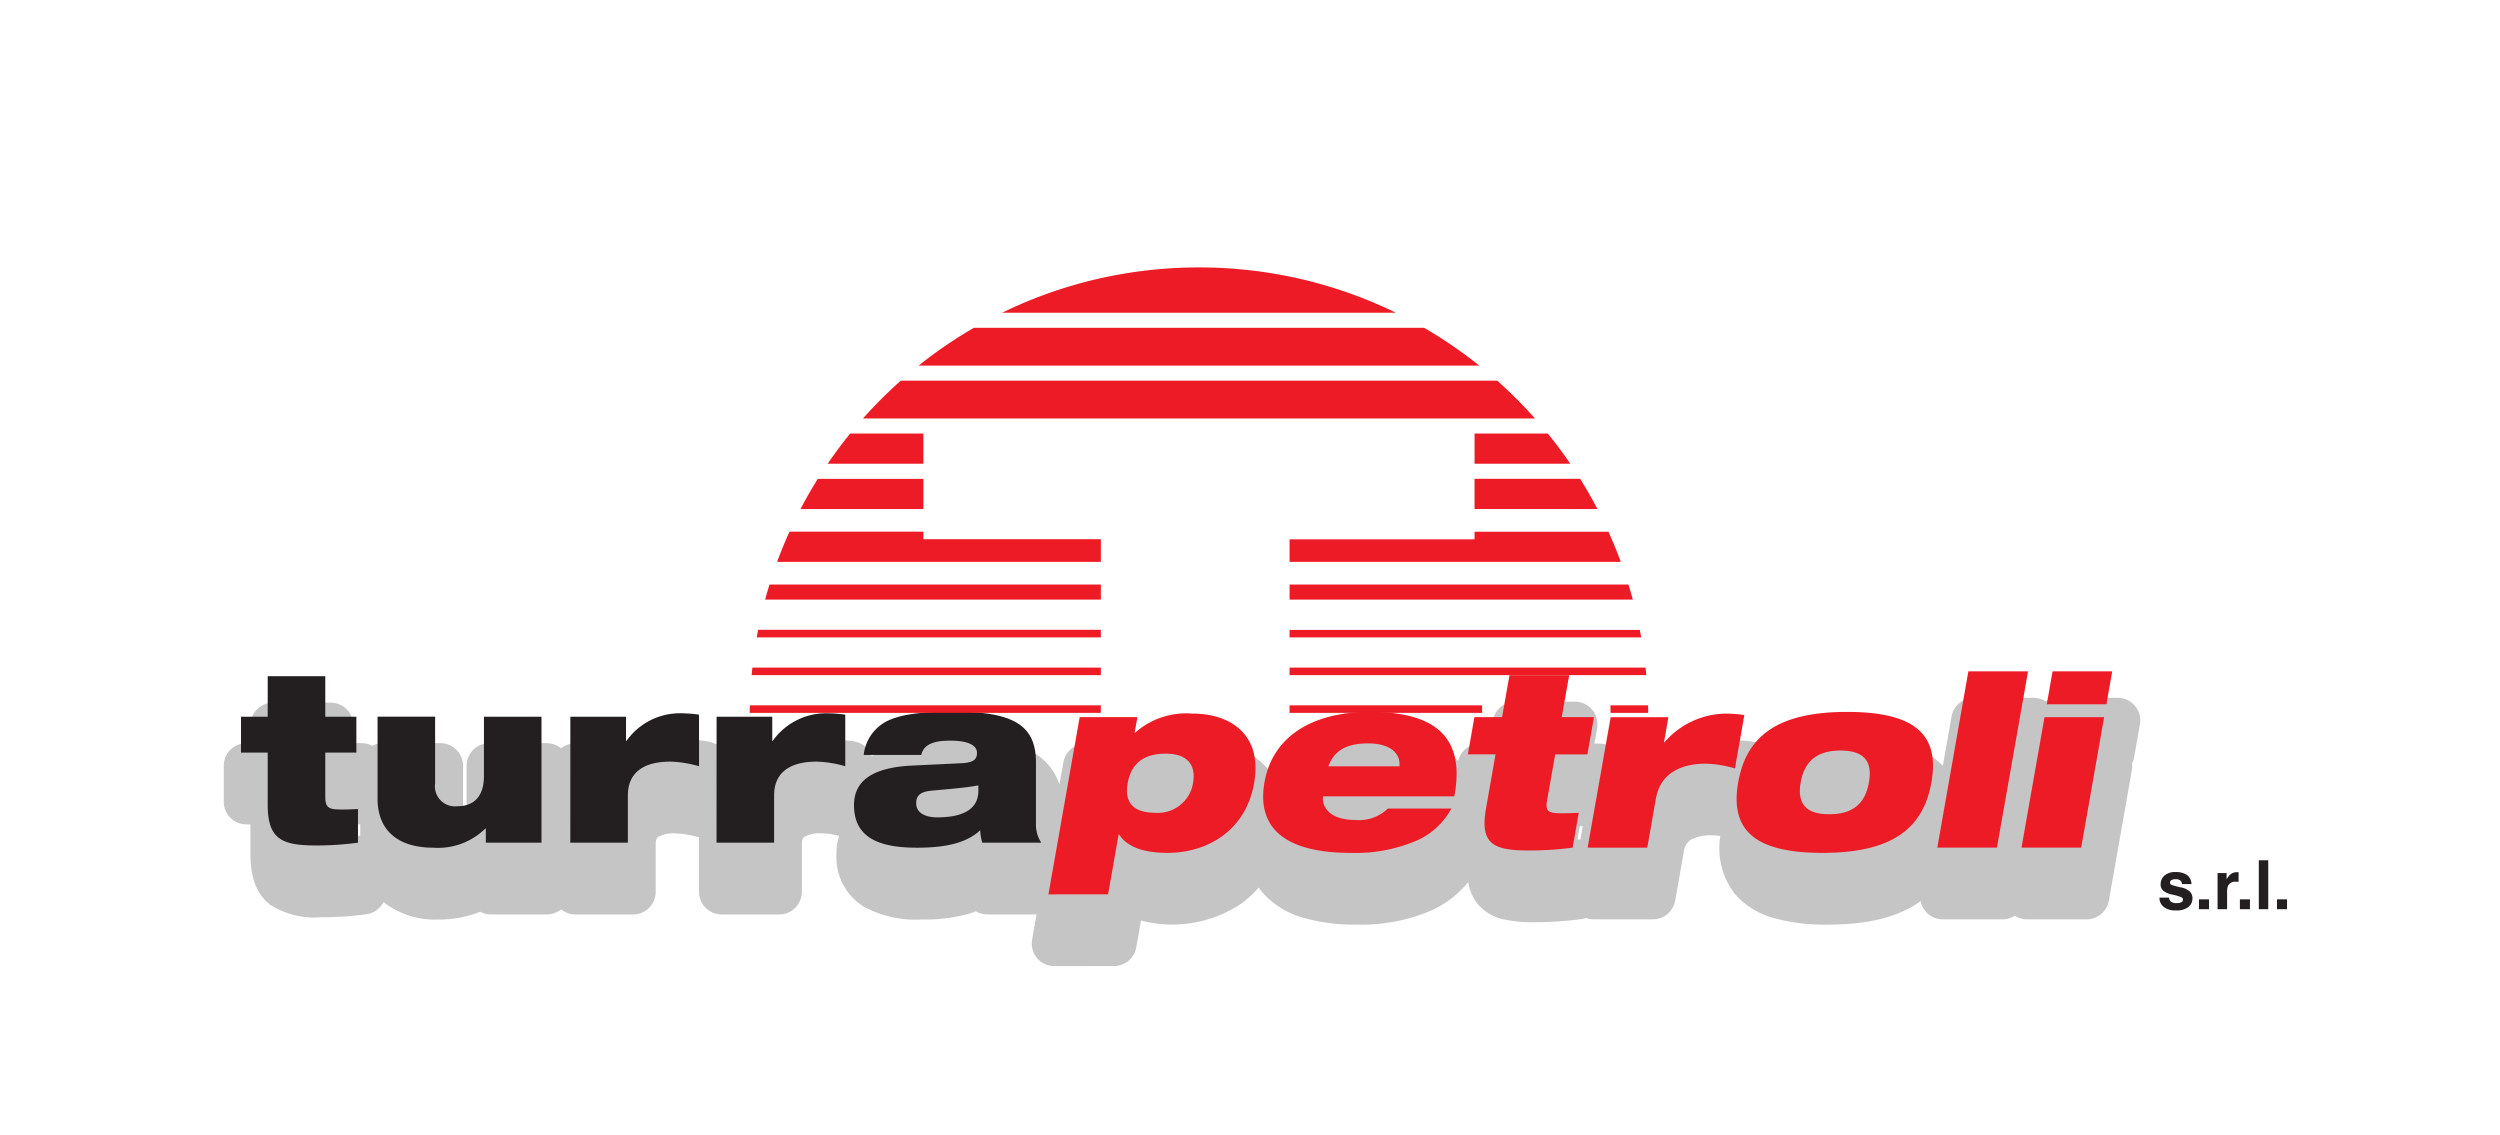 <svg xmlns="http://www.w3.org/2000/svg" xmlns:xlink="http://www.w3.org/1999/xlink" width="229" height="104" viewBox="0 0 229 104">
  <defs>
    <filter id="Unione_161" x="13" y="56.422" width="190.555" height="39.578" filterUnits="userSpaceOnUse">
      <feOffset dx="0.5" dy="4.5" input="SourceAlpha"/>
      <feGaussianBlur stdDeviation="2.5" result="blur"/>
      <feFlood flood-opacity="0.702"/>
      <feComposite operator="in" in2="blur"/>
      <feComposite in="SourceGraphic"/>
    </filter>
    <filter id="Tracciato_16863" x="61.183" y="17" width="97.298" height="55.805" filterUnits="userSpaceOnUse">
      <feOffset dx="0.5" dy="4.5" input="SourceAlpha"/>
      <feGaussianBlur stdDeviation="2.5" result="blur-2"/>
      <feFlood flood-opacity="0.702"/>
      <feComposite operator="in" in2="blur-2"/>
      <feComposite in="SourceGraphic"/>
    </filter>
    <filter id="Tracciato_16862" x="190.314" y="71.305" width="26.686" height="19.594" filterUnits="userSpaceOnUse">
      <feOffset dx="0.5" dy="4.5" input="SourceAlpha"/>
      <feGaussianBlur stdDeviation="2.5" result="blur-3"/>
      <feFlood flood-opacity="0.702"/>
      <feComposite operator="in" in2="blur-3"/>
      <feComposite in="SourceGraphic"/>
    </filter>
    <clipPath id="clip-logo-turra-petroli-hchl">
      <rect width="229" height="104"/>
    </clipPath>
  </defs>
  <g id="logo-turra-petroli-hchl" clip-path="url(#clip-logo-turra-petroli-hchl)">
    <g id="Logo" transform="translate(-13)">
      <rect id="Rettangolo_2600" data-name="Rettangolo 2600" width="229.092" height="104" rx="8" transform="translate(13)" fill="#fff"/>
      <g id="Raggruppa_9986" data-name="Raggruppa 9986" transform="translate(8488.726 23316)">
        <g transform="matrix(1, 0, 0, 1, -8475.73, -23316)" filter="url(#Unione_161)">
          <path id="Unione_161-2" data-name="Unione 161" d="M76.088,24.578a2.075,2.075,0,0,1-2.042-2.436l.405-2.3H69.939a2.072,2.072,0,0,1-1.053-.288q-.411.16-.86.285a15.134,15.134,0,0,1-4.054.466,10.012,10.012,0,0,1-5.29-1.143,5.306,5.306,0,0,1-2.56-4.834,5.645,5.645,0,0,1,.244-1.681,6.722,6.722,0,0,0-1.607-.231,2.936,2.936,0,0,0-1.537.3c-.107.067-.268.169-.268.729v4.324a2.075,2.075,0,0,1-2.074,2.075H45.61a2.074,2.074,0,0,1-2.074-2.075V12.784l-.032-.007a8.54,8.54,0,0,0-2.133-.36,2.931,2.931,0,0,0-1.537.3c-.107.067-.269.169-.269.729v4.324a2.074,2.074,0,0,1-2.074,2.075H32.222a2.064,2.064,0,0,1-1.318-.473,2.061,2.061,0,0,1-1.318.473h-5.1a2.059,2.059,0,0,1-.988-.251,10.149,10.149,0,0,1-3.819.715A7.706,7.706,0,0,1,14.743,18.8l-.111-.09a2.072,2.072,0,0,1-1.568,1.115,30.169,30.169,0,0,1-4.117.272,7.512,7.512,0,0,1-4.683-1.132c-1.63-1.259-1.818-3.284-1.818-4.7V11.594H2.074A2.074,2.074,0,0,1,0,9.52V6.229A2.074,2.074,0,0,1,2.074,4.154h.372V2.517A2.075,2.075,0,0,1,4.52.441H9.79a2.074,2.074,0,0,1,2.074,2.075V4.154h.773a2.063,2.063,0,0,1,.97.24,2.059,2.059,0,0,1,.97-.24h5.271A2.074,2.074,0,0,1,21.92,6.229v6.13a.928.928,0,0,0,.225-.028,1.635,1.635,0,0,0,.1-.66V6.229a2.074,2.074,0,0,1,2.074-2.075h5.271a2.064,2.064,0,0,1,1.318.472,2.067,2.067,0,0,1,1.318-.472h5.1a2.065,2.065,0,0,1,1.365.513,7.918,7.918,0,0,1,3.59-.83,13.891,13.891,0,0,1,2.032.149,2.07,2.07,0,0,1,.722.248,2.072,2.072,0,0,1,.577-.081h5.1a2.065,2.065,0,0,1,1.365.513,7.918,7.918,0,0,1,3.59-.83,13.891,13.891,0,0,1,2.032.149,2.075,2.075,0,0,1,1.655,1.369,6.342,6.342,0,0,1,1.127-.669l.013-.006c1.512-.695,3.562-.991,6.853-.991,3.215,0,5.325.411,6.844,1.331a5.352,5.352,0,0,1,2.36,2.917l.358-2.029a2.074,2.074,0,0,1,2.042-1.714h5.285a2.076,2.076,0,0,1,1.079.3,11.284,11.284,0,0,1,3.937-.63,8.044,8.044,0,0,1,6.34,2.587,6.23,6.23,0,0,1,.521.72,9.325,9.325,0,0,1,1.7-1.441,13.746,13.746,0,0,1,7.714-2.019c3.381,0,5.867.679,7.55,2.07a2.074,2.074,0,0,1,2.016-1.59h.793l.376-2.13A2.073,2.073,0,0,1,118.3.35h5.46A2.074,2.074,0,0,1,125.8,2.785l-.248,1.41h.477a2.065,2.065,0,0,1,.765.146,2.072,2.072,0,0,1,.763-.146h5.285a2.074,2.074,0,0,1,1.386.532,8.863,8.863,0,0,1,3.8-.859,13.84,13.84,0,0,1,2.078.154,2.071,2.071,0,0,1,1.374.841,2.1,2.1,0,0,1,.22.39,15.611,15.611,0,0,1,7.513-1.538,17.487,17.487,0,0,1,4.927.589,7.418,7.418,0,0,1,3.33,1.913l.794-4.5A2.074,2.074,0,0,1,160.311,0h5.46A2.071,2.071,0,0,1,166.9.331,2.069,2.069,0,0,1,168.02,0h5.46a2.074,2.074,0,0,1,2.042,2.435l-.531,3.016a2.082,2.082,0,0,1-.191.576,2.094,2.094,0,0,1-.017.6l-2.106,11.951a2.074,2.074,0,0,1-2.042,1.715h-5.46a2.072,2.072,0,0,1-1.124-.332,2.062,2.062,0,0,1-1.124.332h-5.46a2.075,2.075,0,0,1-2.034-1.672c-.112.081-.226.16-.343.236-1.973,1.29-4.637,1.917-8.145,1.917a17.482,17.482,0,0,1-4.922-.589,7.206,7.206,0,0,1-3.583-2.2,6.821,6.821,0,0,1-1.356-5.322,4.977,4.977,0,0,0-.8-.065,3.8,3.8,0,0,0-1.827.368,1.421,1.421,0,0,0-.715,1.129l-.789,4.478a2.074,2.074,0,0,1-2.042,1.715h-5.46a2.084,2.084,0,0,1-.688-.118,2.065,2.065,0,0,1-.412.1,32.144,32.144,0,0,1-4.3.281,12.135,12.135,0,0,1-2.709-.235,4.32,4.32,0,0,1-2.456-1.4,4.074,4.074,0,0,1-.887-2.05,9.158,9.158,0,0,1-3.408,2.623,16.2,16.2,0,0,1-6.846,1.282,16.736,16.736,0,0,1-4.924-.642,7.651,7.651,0,0,1-3.681-2.309q-.18-.215-.338-.443a9.118,9.118,0,0,1-1.6,1.473,11.319,11.319,0,0,1-9.184,1.549l-.433,2.458a2.074,2.074,0,0,1-2.042,1.715Zm5.46-2.075h0Zm65.4-3.8c-5.389,0-7.842-1.573-7.85-4.922C139.1,17.129,141.555,18.7,146.944,18.7Zm-43.195,0c-5.138,0-8.005-1.678-8-5.16C95.744,17.024,98.611,18.7,103.749,18.7Zm16.307-.219c-2.775,0-4.038-.443-4.042-2.489C116.019,18.04,117.282,18.483,120.056,18.483Zm-56.084-.251c-3.542,0-5.776-.949-5.776-3.9C58.2,17.282,60.431,18.231,63.973,18.231Zm-44.295,0c-2.91,0-5.1-1.308-5.1-4.514C14.576,16.924,16.768,18.231,19.678,18.231Zm150.957-.01h0Zm-7.709,0h0Zm-32.013,0h0ZM8.947,18.02c-3.2,0-4.427-.612-4.427-3.755C4.52,17.408,5.742,18.02,8.947,18.02Zm41.934-.253h0Zm-13.387,0h0Zm-7.906,0h0Zm71.627-4q0-.008,0-.015Q101.214,13.756,101.214,13.763ZM147,12.6a2.586,2.586,0,0,0-.045.441,2.958,2.958,0,0,0,.61.052,2.015,2.015,0,0,0,1.194-.265,1.715,1.715,0,0,0,.4-.949,2.58,2.58,0,0,0,.044-.419,2.973,2.973,0,0,0-.613-.052C147.35,11.4,147.146,11.785,147,12.6Zm-23,.385.267-.011.215-1.216h-.265ZM85.716,11.935a1.234,1.234,0,0,0-.332.748,2.1,2.1,0,0,0-.029.233,2.822,2.822,0,0,0,.523.041c.816,0,1.289-.334,1.405-.994a1.826,1.826,0,0,0,.027-.231,2.391,2.391,0,0,0-.5-.044A1.848,1.848,0,0,0,85.716,11.935Zm-73.852.711c.2-.006.416-.014.638-.024V11.594h-.638ZM64.352,9.731h0Zm52.67-.052h0ZM4.52,9.52h0ZM172.949,5.09h0Z" transform="translate(20 59.42)" fill="#c5c5c5"/>
        </g>
        <g id="Raggruppa_9987" data-name="Raggruppa 9987" transform="translate(-8453.651 -23254.504)">
          <path id="Tracciato_16856" data-name="Tracciato 16856" d="M.274-15.048H2.721V-10.3c0,3.143,1.223,3.755,4.43,3.755A27.936,27.936,0,0,0,10.99-6.8V-9.88c-.506.021-.991.042-1.413.042-1.139,0-1.582-.063-1.582-1.139v-4.071h2.848v-3.291H7.995v-3.713H2.721v3.713H.274ZM27.8-18.339H22.528V-12.9c0,1.73-.8,2.763-2.447,2.763a1.835,1.835,0,0,1-2.025-2.088v-6.117H12.783v7.488c0,3.206,2.194,4.514,5.1,4.514a6.181,6.181,0,0,0,4.767-1.751H22.7V-6.8h5.1ZM30.439-6.8h5.273v-4.324c0-2.489,2-3.1,3.881-3.1a10.415,10.415,0,0,1,2.637.422v-4.725a11.93,11.93,0,0,0-1.73-.127,5.99,5.99,0,0,0-4.915,2.531h-.042v-2.215h-5.1Zm13.395,0h5.273v-4.324c0-2.489,2-3.1,3.881-3.1a10.415,10.415,0,0,1,2.637.422v-4.725a11.93,11.93,0,0,0-1.73-.127,5.99,5.99,0,0,0-4.915,2.531h-.042v-2.215h-5.1Zm18.752-8.037c.253-1.118,1.455-1.308,2.658-1.308,1.5,0,2.447.359,2.447,1.118,0,.633-.359.886-1.413.949l-4.451.211c-3.9.169-5.4,1.519-5.4,3.628,0,2.953,2.236,3.9,5.78,3.9,2.805,0,4.6-.506,5.78-1.6a4.587,4.587,0,0,0,.19,1.139h5.4a3.04,3.04,0,0,1-.485-1.793v-5.569c0-3.438-2.13-4.641-7.509-4.641-2.784,0-4.7.211-5.991.8a3.946,3.946,0,0,0-2.278,3.164Zm5.231,3.291c0,1.983-1.962,2.426-3.734,2.426-1.308,0-1.962-.506-1.962-1.308,0-.738.464-1.055,1.434-1.139,1.877-.169,3.375-.3,4.261-.485Z" transform="translate(-0.274 22.493)" fill="#231f20"/>
          <path id="Tracciato_16857" data-name="Tracciato 16857" d="M0,20.428,2.863,4.195H8.15L7.9,5.615h.044a7.075,7.075,0,0,1,5.225-1.748c3.54,0,6.453,1.945,5.67,6.38s-4.381,6.379-7.921,6.379c-2.228,0-3.705-.546-4.445-1.682H6.43l-.967,5.484ZM7.258,10.247c-.3,1.682.418,2.709,2.538,2.709a3.261,3.261,0,0,0,3.449-2.709c.278-1.574-.4-2.709-2.516-2.709C8.632,7.538,7.559,8.542,7.258,10.247Zm55.926-.087c.775-4.391,3.824-6.445,9.986-6.445s8.487,2.054,7.713,6.445c-.778,4.413-3.828,6.467-9.99,6.467S62.406,14.573,63.184,10.16Zm5.725,0c-.339,1.923.423,2.928,2.609,2.928,2.207,0,3.3-1.005,3.641-2.928.331-1.879-.405-2.906-2.612-2.906C70.361,7.254,69.24,8.281,68.909,10.16Zm-49.117,0c.728-4.13,4.284-6.445,9.659-6.445,5.288,0,8.865,1.77,7.726,7.734H25.159c-.151.852.514,2.163,2.918,2.163A3.814,3.814,0,0,0,31.1,12.563h5.812a6.643,6.643,0,0,1-3.256,2.972,14.251,14.251,0,0,1-5.983,1.092C21.929,16.627,19.022,14.53,19.792,10.16ZM25.644,8.7h6.512c.118-1.289-.985-2.1-2.864-2.1C27.39,6.6,26.194,7.189,25.644,8.7ZM40.089,12.52,40.956,7.6H38.421l.6-3.409h2.535L42.234.35H47.7L47.02,4.195h2.95l-.6,3.409h-2.95l-.744,4.216c-.2,1.114.251,1.18,1.431,1.18.437,0,.944-.021,1.471-.044l-.562,3.19a29.97,29.97,0,0,1-4.023.262C40.671,16.408,39.514,15.775,40.089,12.52Zm49.045,3.627L91.241,4.2H96.7L94.6,16.147Zm-7.713,0L84.268,0h5.463L86.884,16.147Zm-32.03,0L51.5,4.2h5.288l-.4,2.294h.044a7.526,7.526,0,0,1,5.554-2.622A11.925,11.925,0,0,1,63.747,4l-.863,4.894a9.936,9.936,0,0,0-2.655-.437c-1.944,0-4.132.634-4.587,3.212l-.789,4.479ZM91.449,3.016,91.98,0h5.463l-.532,3.016Z" transform="translate(73.961)" fill="#ed1b25"/>
        </g>
        <g transform="matrix(1, 0, 0, 1, -8475.73, -23316)" filter="url(#Tracciato_16863)">
          <path id="Tracciato_16863-2" data-name="Tracciato 16863" d="M-29.7-86.2h-3.456v-.692h3.445c.006.246.009.478.011.691Zm-15.214,0H-62.552v-.692h17.636v.691Zm-34.926,0H-112c0-.246.006-.478.011-.692h32.147v.691Zm49.968-3.458H-62.552v-.692h32.608c.028.259.051.485.07.691Zm-49.968,0h-31.986c.025-.266.047-.492.069-.692h31.917v.691Zm49.5-3.458H-62.552V-93.8h32.082c.05.252.092.478.129.691Zm-49.5,0h-31.521c.051-.285.091-.5.129-.692h31.392v.691Zm48.73-3.458h-31.44v-1.383H-31.51c.141.457.271.909.4,1.382Zm-48.73,0h-30.749c.125-.464.259-.929.4-1.383h30.351v1.382Zm47.633-3.458H-62.552V-102.1h16.944v-.692h12.267c.41.907.791,1.837,1.132,2.766Zm-47.633,0h-29.652c.345-.939.726-1.87,1.132-2.767h12.268v.692h16.253v2.074Zm45.492-4.841H-45.608v-2.766h9.673c.562.9,1.094,1.828,1.584,2.765Zm-61.744,0h-11.257c.491-.94,1.024-1.871,1.583-2.766h9.674v2.765Zm59.256-4.15h-8.77v-2.766H-38.9c.722.889,1.416,1.819,2.062,2.765Zm-59.256,0h-8.77c.648-.949,1.342-1.879,2.062-2.766h6.707v2.765Zm56.018-4.149h-61.55a41.466,41.466,0,0,1,3.458-3.458h54.633a41.556,41.556,0,0,1,3.457,3.457Zm-5.1-4.841H-96.527a41.426,41.426,0,0,1,5.053-3.458h41.245a41.384,41.384,0,0,1,5.052,3.457Zm-7.65-4.841H-88.881a40.935,40.935,0,0,1,8.632-3.072,41.364,41.364,0,0,1,9.4-1.078,41.364,41.364,0,0,1,9.4,1.078,40.933,40.933,0,0,1,8.629,3.07Z" transform="translate(180.18 147)" fill="#ed1b25"/>
        </g>
        <g transform="matrix(1, 0, 0, 1, -8475.73, -23316)" filter="url(#Tracciato_16862)">
          <path id="Tracciato_16862-2" data-name="Tracciato 16862" d="M2.776-5.159a1.067,1.067,0,0,1,.447.857H2.357a.512.512,0,0,0-.094-.264.593.593,0,0,0-.486-.176.7.7,0,0,0-.4.088.254.254,0,0,0-.12.207.226.226,0,0,0,.128.216,5.526,5.526,0,0,0,.9.24,1.658,1.658,0,0,1,.775.368A.835.835,0,0,1,3.314-3a1.007,1.007,0,0,1-.366.8,1.721,1.721,0,0,1-1.132.312,1.7,1.7,0,0,1-1.153-.33,1.073,1.073,0,0,1-.372-.84h.878a.578.578,0,0,0,.119.328.8.8,0,0,0,.6.173.908.908,0,0,0,.406-.076.243.243,0,0,0,.15-.228.246.246,0,0,0-.122-.222,4.946,4.946,0,0,0-.9-.261,1.88,1.88,0,0,1-.793-.35.758.758,0,0,1-.231-.6,1.033,1.033,0,0,1,.36-.789A1.447,1.447,0,0,1,1.764-5.4,1.877,1.877,0,0,1,2.776-5.159ZM3.909-2.9H4.83V-2H3.909ZM7.288-4.511a.718.718,0,0,0-.7.34,1.324,1.324,0,0,0-.1.59V-2H5.613V-5.31H6.44v.577a1.831,1.831,0,0,1,.35-.453.951.951,0,0,1,.632-.2l.041,0,.074,0V-4.5q-.082-.009-.146-.012ZM7.658-2.9h.921V-2H7.658ZM9.39-6.478h.866V-2H9.39ZM11.054-2.9h.921V-2h-.921Z" transform="translate(197.02 80.78)" fill="#231f20"/>
        </g>
      </g>
    </g>
  </g>
</svg>
